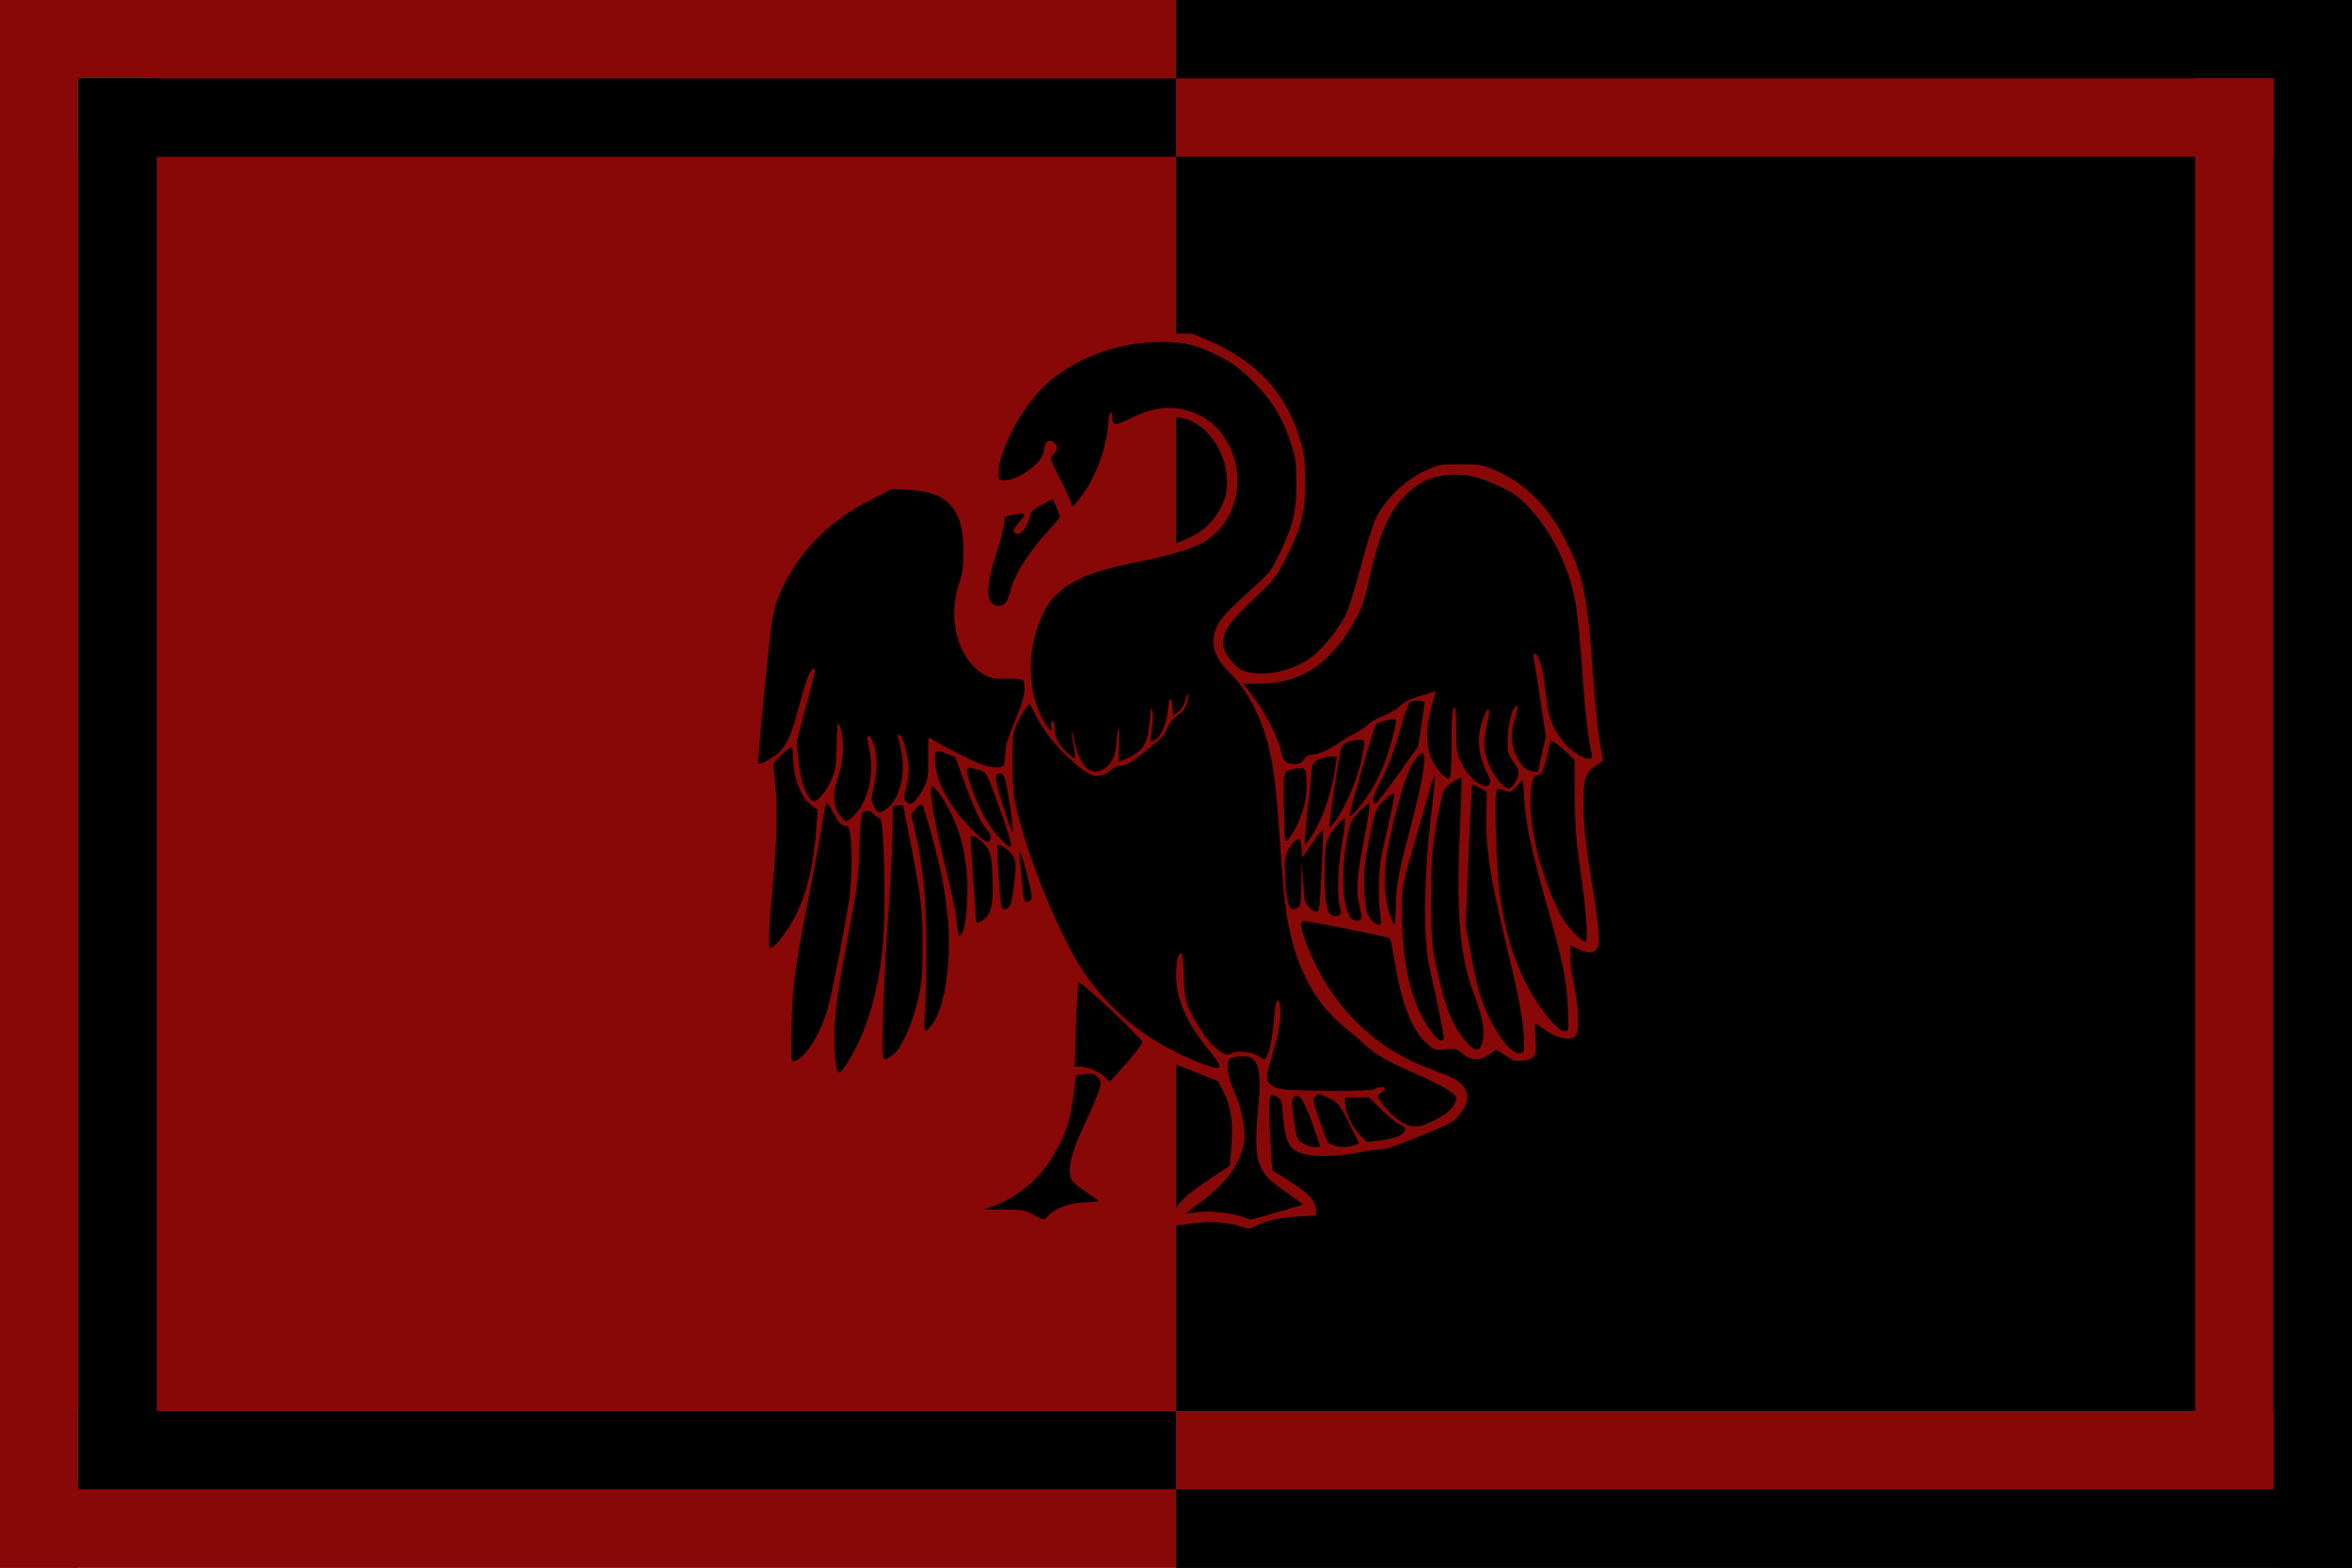 <?xml version="1.0" encoding="UTF-8" standalone="no"?>
<svg
   id="svg2387"
   sodipodi:version="0.32"
   inkscape:version="1.1.2 (b8e25be833, 2022-02-05)"
   width="900"
   height="600"
   version="1.0"
   sodipodi:docname="Koritan_new.svg"
   inkscape:output_extension="org.inkscape.output.svg.inkscape"
   xmlns:inkscape="http://www.inkscape.org/namespaces/inkscape"
   xmlns:sodipodi="http://sodipodi.sourceforge.net/DTD/sodipodi-0.dtd"
   xmlns="http://www.w3.org/2000/svg"
   xmlns:svg="http://www.w3.org/2000/svg"
   xmlns:rdf="http://www.w3.org/1999/02/22-rdf-syntax-ns#"
   xmlns:cc="http://creativecommons.org/ns#"
   xmlns:dc="http://purl.org/dc/elements/1.1/">
  <defs
     id="defs2390" />
  <sodipodi:namedview
     inkscape:window-height="2131"
     inkscape:window-width="3761"
     inkscape:pageshadow="2"
     inkscape:pageopacity="0.0"
     guidetolerance="10.0"
     gridtolerance="10.0"
     objecttolerance="10.0"
     borderopacity="1.0"
     bordercolor="#666666"
     pagecolor="#ffffff"
     id="base"
     inkscape:zoom="1.4131945"
     inkscape:cx="157.09091"
     inkscape:cy="472.33415"
     inkscape:window-x="70"
     inkscape:window-y="-9"
     inkscape:current-layer="svg2387"
     showgrid="false"
     showguides="true"
     inkscape:guide-bbox="true"
     inkscape:document-rotation="0"
     inkscape:window-maximized="1"
     inkscape:pagecheckerboard="0" />
  <path
     id="path2162"
     style="fill:#880808;fill-opacity:1;fill-rule:evenodd;stroke:none;stroke-width:6.295;stroke-linecap:butt;stroke-linejoin:miter;stroke-miterlimit:4;stroke-dasharray:none;stroke-opacity:1"
     d="M 0,0 H 900 V 600 H 0 Z"
     sodipodi:nodetypes="ccccc" />
  <rect
     style="fill:#000000;fill-opacity:1;stroke:none;stroke-width:37.44;stroke-opacity:1"
     id="rect2345"
     width="450"
     height="600"
     x="450"
     y="0" />
  <g
     id="g2099"
     transform="matrix(0.73,0,0,0.73,103.421,116.131)"
     style="stroke-width:1.371">
    <g
       id="g2093"
       style="stroke-width:1.371">
      <path
         style="fill:#880808;fill-opacity:1;stroke:none;stroke-width:1.342;stroke-opacity:1"
         d="m 401.87,485.269 c -4.335,-3.259 -11.907,-5.8 -17.285,-5.8 -1.992,0 -7.861,1.534 -13.042,3.41 -5.181,1.875 -9.42,3.043 -9.42,2.594 0,-2.098 2.543,-7.876 5.161,-11.726 3.32,-4.883 10.672,-9.946 14.441,-9.946 5.106,0 11.805,-3.134 16.525,-7.732 5.725,-5.576 9.884,-13.983 13.387,-27.062 2.487,-9.282 2.657,-11.427 3.451,-43.548 0.46,-18.582 1.113,-35.176 1.452,-36.877 0.515,-2.584 -0.568,-5.361 -6.581,-16.876 -8.107,-15.524 -7.408,-15.053 -17.622,-11.888 -5.963,1.847 -21.823,10.239 -25.706,13.602 -3.293,2.852 -5.451,9.449 -7.462,22.809 -1.082,7.19 -2.668,15.196 -3.526,17.793 -2.004,6.068 -6.783,10.84 -12.261,12.244 -3.151,0.808 -4.886,2.003 -6.603,4.551 -5.67,8.411 -14.582,13.341 -18.397,10.177 -0.885,-0.734 -2.209,-2.767 -2.94,-4.518 -0.732,-1.75 -1.499,-3.183 -1.705,-3.183 -0.206,0 -1.788,2.202 -3.515,4.894 -5.865,9.14 -12.005,12.057 -17.411,8.271 -1.719,-1.204 -2.18,-2.491 -2.191,-6.12 -0.022,-6.704 -0.976,-7.557 -4.398,-3.932 -4.576,4.848 -11.555,7.03 -15.172,4.742 -1.266,-0.8 -1.42,-5.016 -1.116,-30.477 l 0.353,-29.548 -2.801,0.684 c -10.661,2.602 -10.663,2.599 -10.537,-16.969 0.054,-8.399 0.825,-21.759 1.714,-29.688 1.884,-16.816 2.059,-29.882 0.517,-38.732 -0.984,-5.653 -1.446,-6.509 -4.474,-8.296 l -3.376,-1.992 0.603,-12.349 c 2.852,-58.389 4.391,-68.88 12.767,-87.009 7.313,-15.827 19.983,-30.268 37.47,-42.707 11.308,-8.043 19.475,-10.815 32.043,-10.873 12.199,-0.056 18.134,1.827 24.887,7.899 6.725,6.046 8.971,12.211 9.595,26.33 0.423,9.573 0.192,11.741 -2.077,19.475 -3.693,12.592 -4.128,18.025 -2.054,25.685 1.423,5.256 2.724,7.489 7.151,12.27 7.682,8.297 9.574,9.117 16.073,6.961 l 5.181,-1.719 0.685,-6.207 c 2.099,-19.03 13.336,-35.818 29.183,-43.597 6.92,-3.397 11.21,-4.587 39.237,-10.88 12.04,-2.704 21.374,-6.556 27.344,-11.284 5.594,-4.43 10.511,-12.362 11.66,-18.807 2.782,-15.603 -6.816,-33.854 -20.203,-38.415 -9.345,-3.184 -21.501,-1.336 -30.176,4.587 -4.297,2.934 -4.805,3.729 -6.736,10.533 -2.308,8.135 -7.527,18.323 -13.394,26.148 -2.107,2.81 -10.59,11.844 -18.851,20.075 -15.877,15.82 -19.457,21.004 -20.812,30.145 -0.783,5.284 -1.814,6.732 -6.053,8.504 -3.958,1.654 -10.42,0.249 -11.944,-2.597 -2.117,-3.956 -1.116,-13.678 2.565,-24.909 4.398,-13.419 4.842,-20.826 1.581,-26.345 -4.419,-7.477 -1.72,-24.418 6.582,-41.318 5.985,-12.183 11.169,-18.757 22.76,-28.861 10.489,-9.143 22.092,-15.36 35.045,-18.779 7.004,-1.848 10.964,-2.205 24.971,-2.25 l 16.648,-0.053 7.834,3.243 c 26.188,10.841 42.696,29.008 49.555,54.534 1.624,6.043 2.105,10.633 2.105,20.075 0,15.523 -2.089,23.915 -9.701,38.979 -4.779,9.457 -6.671,12.097 -12.984,18.117 -14.086,13.433 -17.562,17.357 -19.221,21.699 -2.308,6.044 -1.324,10.163 3.744,15.663 3.48,3.776 4.965,4.633 9.453,5.453 9.634,1.76 21.937,-1.188 31.055,-7.442 6.177,-4.236 15.352,-15.511 19.092,-23.46 1.528,-3.248 4.966,-14.381 7.639,-24.74 2.674,-10.359 6.272,-21.803 7.997,-25.431 4.452,-9.365 14.55,-19.259 24.81,-24.31 7.69,-3.785 7.919,-3.831 19.096,-3.831 10.596,0 11.777,0.201 18.657,3.177 14.961,6.471 26.989,18.141 35.683,34.619 10.543,19.983 12.617,29.98 15.723,75.807 0.804,11.853 2.273,26.099 3.265,31.657 l 1.804,10.106 -2.407,1.638 c -5.932,4.038 -6.856,5.556 -7.598,12.477 -1.077,10.058 0.055,25.27 3.384,45.469 4.63,28.092 5.348,36.02 3.517,38.815 -1.835,2.801 -4.489,2.902 -10.04,0.382 l -4.162,-1.889 v 5.838 c 0,3.211 0.928,9.91 2.061,14.886 2.411,10.584 2.901,24.236 0.954,26.582 -2.538,3.059 -10.638,1.258 -17.341,-3.855 -1.744,-1.33 -3.466,-2.418 -3.827,-2.418 -0.361,0 -0.361,3.415 -1.8e-4,7.589 0.812,9.388 -0.104,10.997 -6.679,11.738 -4.078,0.46 -5.155,0.152 -8.914,-2.548 -2.352,-1.689 -4.563,-3.07 -4.915,-3.07 -0.352,0 -2.084,1.102 -3.849,2.448 -4.528,3.454 -9.624,3.306 -13.847,-0.403 -3.008,-2.641 -3.674,-2.812 -9.048,-2.325 -5.606,0.508 -5.934,0.406 -9.741,-3.033 -7.847,-7.089 -13.059,-20.415 -16.855,-43.092 -1.072,-6.402 -2.184,-11.876 -2.472,-12.164 -0.596,-0.596 -42.202,-8.921 -44.826,-8.969 -2.556,-0.047 -2.171,3.654 1.292,12.429 6.729,17.047 15.428,30.315 27.51,41.96 11.835,11.407 24.461,18.841 43.188,25.428 12.786,4.498 16.541,11.29 10.867,19.656 -1.421,2.095 -3.509,4.47 -4.641,5.278 -3.994,2.851 -33.255,14.689 -36.308,14.689 -1.702,0 -7.892,0.881 -13.755,1.959 -17.041,3.131 -29.544,2.276 -34.679,-2.371 -2.407,-2.178 -3.947,-7.868 -4.671,-17.252 -0.537,-6.962 -0.906,-8.141 -2.969,-9.493 -4.534,-2.971 -4.92,-0.94 -3.764,19.797 l 1.036,18.59 2.938,1.815 c 16.086,9.939 20.075,13.769 20.075,19.276 v 2.652 l -10.038,0.553 c -9.531,0.525 -18.134,2.631 -22.895,5.605 -1.542,0.963 -2.845,0.878 -6.721,-0.438 -6.974,-2.368 -15.482,-2.902 -25.494,-1.601 -4.833,0.628 -9.559,1.373 -10.502,1.656 -2.595,0.778 -2.144,-2.263 1.2,-8.094 3.222,-5.618 7.071,-8.998 20.253,-17.789 l 8.967,-5.98 0.71,-8.52 c 1.156,-13.882 0.117,-22.308 -3.652,-29.592 l -3.242,-6.266 -17.829,-7.12 -17.829,-7.12 -8.644,8.953 c -14.333,14.846 -23.133,29.801 -26.285,44.671 -2.094,9.877 -2.081,9.915 4.583,13.576 5.047,2.772 6.305,4.034 8.303,8.324 2.424,5.206 2.794,7.227 1.797,9.824 -0.508,1.325 -1.114,1.289 -5.164,-0.308 -4.483,-1.767 -8.839,-2.441 -13.923,-2.155 -3.457,0.195 -10.802,5.235 -12.954,8.889 -0.973,1.652 -2.075,2.974 -2.448,2.937 -0.373,-0.037 -2.403,-1.363 -4.509,-2.947 z"
         id="path2472" />
      <path
         id="path2466"
         style="fill:#000000;fill-opacity:1;stroke:none;stroke-width:1.342;stroke-opacity:1"
         d="m 550.15,441.522 c 0.004,-0.404 -1.812,-5.802 -4.037,-11.996 -4.357,-12.129 -6.99,-15.84 -9.477,-13.354 -1.23,1.23 -1.252,2.793 -0.16,11.359 1.15,9.022 1.527,10.153 4.114,12.329 2.692,2.265 9.541,3.456 9.561,1.662 z m 18.062,-0.227 2.529,-0.962 -5.295,-10.545 c -5.139,-10.234 -5.454,-10.623 -10.691,-13.179 -5.176,-2.527 -5.461,-2.562 -6.992,-0.87 -1.486,1.642 -1.328,2.525 2.278,12.763 2.131,6.049 4.017,11.113 4.191,11.253 3.169,2.54 9.511,3.239 13.98,1.54 z m 23.06,-4.714 c 4.57,-2.225 4.858,-4.469 0.791,-6.153 -1.769,-0.733 -6.086,-4.21 -9.593,-7.727 l -6.376,-6.394 h -6.365 -6.365 l 0.101,3.557 c 0.13,4.545 3.595,11.709 7.841,16.211 l 3.316,3.516 6.612,-0.67 c 3.636,-0.369 8.154,-1.421 10.039,-2.339 z m 19.817,-8.713 c 6.718,-3.53 10.529,-7.586 10.537,-11.215 0.005,-2.365 -7.763,-6.958 -22.767,-13.462 -13.441,-5.826 -20.295,-9.877 -25.811,-15.253 -1.675,-1.633 -6.127,-5.451 -9.893,-8.485 -14.734,-11.872 -24.457,-29.201 -29.046,-51.771 -2.215,-10.892 -3.32,-21.392 -4.999,-47.495 -1.648,-25.613 -3.379,-39.182 -6.412,-50.252 -4.186,-15.278 -11.125,-27.819 -20.586,-37.202 -7.76,-7.697 -9.64,-15.113 -5.912,-23.323 2.003,-4.412 5.751,-8.413 19.409,-20.724 8.225,-7.413 9.386,-8.921 13.481,-17.51 7.139,-14.973 8.815,-22.075 8.744,-37.051 -0.056,-11.695 -0.318,-13.487 -3.229,-22.034 -4.472,-13.131 -9.759,-21.585 -19.619,-31.37 -6.56,-6.51 -10.368,-9.358 -17.234,-12.89 -11.5,-5.915 -18.459,-7.642 -30.785,-7.642 -21.018,0 -42.426,7.432 -57.847,20.082 -13.541,11.108 -27.412,35.984 -27.412,49.163 0,3.036 0.2,3.222 3.466,3.222 4.392,0 10.235,-2.967 15.619,-7.93 3.335,-3.074 4.338,-4.777 4.859,-8.254 0.716,-4.772 2.874,-5.821 5.851,-2.844 1.639,1.639 1.003,3.899 -1.735,6.172 -1.216,1.01 -0.58,2.821 4.353,12.396 3.178,6.168 5.778,11.879 5.778,12.692 0,2.556 1.35,1.611 5.206,-3.645 7.777,-10.599 12.971,-24.636 14.101,-38.108 0.307,-3.66 0.936,-6.421 1.398,-6.135 0.462,0.285 0.846,1.484 0.855,2.664 0.032,4.524 1.175,4.598 9.301,0.606 10.854,-5.333 19.508,-6.707 28.406,-4.511 8.705,2.148 15.282,6.475 20.126,13.239 13.125,18.329 9.007,43.953 -8.915,55.466 -5.553,3.568 -16.506,7.09 -32.021,10.299 -20.541,4.248 -28.129,6.47 -35.733,10.466 -11.64,6.117 -16.767,12.666 -21.22,27.106 -4.721,15.309 -3.367,33.207 3.434,45.423 3.563,6.399 5.325,7.828 4.531,3.672 -0.273,-1.429 -0.013,-2.448 0.625,-2.448 0.601,0 1.093,1.047 1.093,2.326 0,5.518 1.469,8.987 5.52,13.038 2.322,2.322 4.599,4.222 5.061,4.222 0.462,0 0.262,-2.754 -0.443,-6.12 -0.705,-3.366 -1.24,-7.002 -1.189,-8.079 0.052,-1.077 0.683,0.998 1.403,4.612 2.844,14.279 9.406,19.951 16.566,14.32 3.351,-2.636 5.364,-7.299 5.515,-12.779 0.064,-2.306 0.488,-5.515 0.942,-7.131 0.538,-1.914 0.701,0.553 0.468,7.074 l -0.359,10.011 3.578,-1.469 c 9.145,-3.754 11.964,-8.117 12.849,-19.89 0.504,-6.705 0.803,-7.88 1.443,-5.671 0.464,1.604 0.352,5.531 -0.266,9.258 -0.59,3.56 -0.906,6.638 -0.703,6.842 0.203,0.203 1.33,-0.145 2.504,-0.773 2.905,-1.555 5.749,-8.365 6.502,-15.573 0.737,-7.049 2.072,-7.833 2.494,-1.464 l 0.298,4.503 2.669,-2.107 c 1.508,-1.19 3.134,-3.832 3.737,-6.071 0.587,-2.18 1.288,-3.743 1.557,-3.474 0.269,0.269 -0.002,2.317 -0.604,4.55 -0.797,2.959 -2.124,4.779 -4.891,6.709 -2.428,1.693 -4.38,4.146 -5.413,6.799 -0.888,2.283 -2.919,5.147 -4.513,6.365 -1.594,1.218 -5.089,4.078 -7.768,6.356 -5.818,4.948 -9.784,7.119 -13.005,7.119 -1.307,0 -2.982,0.729 -3.721,1.621 -2.311,2.787 -7.129,4.285 -10.589,3.292 -1.711,-0.491 -6.642,-4.075 -10.956,-7.965 -8.278,-7.462 -14.523,-15.471 -18.972,-24.327 l -2.685,-5.345 -1.981,2.407 c -1.09,1.324 -3.129,4.831 -4.532,7.793 -2.439,5.152 -2.547,6.089 -2.476,21.544 0.071,15.352 0.253,16.83 3.645,29.628 7.073,26.683 22.753,63.574 34.011,80.02 14.973,21.872 36.94,38.514 63.426,48.05 9.426,3.394 9.662,1.801 1.245,-8.411 -11.282,-13.69 -16.823,-26.718 -16.619,-39.079 0.112,-6.814 0.957,-10.51 2.52,-11.031 0.755,-0.252 1.209,3.375 1.461,11.679 0.411,13.534 1.586,17.072 9.975,30.039 4.828,7.463 12.429,13.2 14.605,11.024 1.865,-1.865 10.648,-1.331 13.939,0.848 1.616,1.07 3.218,1.949 3.561,1.952 1.797,0.019 4.07,-8.129 4.877,-17.483 1.05,-12.156 1.645,-14.759 2.916,-12.753 1.894,2.991 0.874,13.183 -2.451,24.485 -4.757,16.165 -4.794,17.426 -0.587,19.884 2.889,1.688 5.469,2.047 16.648,2.314 20.43,0.488 36.698,0.108 37.058,-0.868 0.356,-0.963 5.06,-1.248 5.06,-0.306 0,0.318 -0.966,1.359 -2.146,2.315 l -2.146,1.738 3.415,4.785 c 1.878,2.632 5.537,6.217 8.132,7.967 6.422,4.333 10.519,4.241 19.416,-0.434 z M 448.699,398.47 c 4.627,-5.232 8.413,-10.259 8.413,-11.173 0,-1.896 -32.477,-32.385 -33.429,-31.383 -0.343,0.361 -0.934,10.461 -1.314,22.445 l -0.69,21.789 h 3.208 c 3.714,0 10.613,3.095 13.152,5.9 0.963,1.064 1.862,1.934 1.999,1.934 0.137,0 4.035,-4.281 8.662,-9.512 z m -147.028,0.865 c 10.228,-15.456 16.828,-36.466 19.255,-61.295 1.923,-19.671 0.925,-68.134 -1.403,-68.134 -0.641,0 -1.963,-0.881 -2.938,-1.959 -2.058,-2.274 -4.67,-2.532 -6.259,-0.618 -0.693,0.836 -1.252,7.382 -1.483,17.382 -0.38,16.45 -1.089,21.611 -7.779,56.681 -4.46,23.379 -5.915,37.231 -5.222,49.703 0.751,13.5 1.575,14.666 5.828,8.24 z m -21.11,-6.443 c 4.731,-5.375 9.223,-14.486 11.873,-24.08 2.113,-7.65 8.981,-42.721 11.028,-56.308 1.393,-9.25 1.703,-27.447 0.578,-34.03 -0.667,-3.905 -1.142,-4.652 -2.957,-4.652 -1.63,0 -2.954,-1.44 -5.378,-5.85 -1.769,-3.218 -3.552,-6.058 -3.963,-6.312 -0.411,-0.254 -1.309,3.59 -1.995,8.543 -0.687,4.953 -3.824,22.225 -6.972,38.383 -8.056,41.347 -8.897,47.485 -9.49,69.283 -0.517,18.994 -0.49,19.341 1.474,19.341 1.137,0 3.641,-1.864 5.802,-4.319 z m 46.823,0.157 c 4.164,-3.87 9.402,-16.235 12.424,-29.333 1.722,-7.463 2.107,-12.28 2.137,-26.73 0.04,-19.156 -0.986,-27.662 -6.842,-56.719 -1.836,-9.113 -3.339,-16.744 -3.339,-16.957 0,-0.214 -1.212,-0.249 -2.693,-0.079 l -2.693,0.31 -0.247,16.158 c -0.136,8.887 -1.154,27.836 -2.262,42.109 -1.108,14.273 -2.272,36.857 -2.587,50.188 -0.523,22.152 -0.432,24.237 1.052,24.237 0.893,0 3.166,-1.432 5.049,-3.183 z m 329.779,-7.54 c -0.254,-8.835 -2.866,-22.929 -8.721,-47.054 -9.13,-37.62 -11.559,-53.358 -11,-71.291 l 0.345,-11.066 -3.654,-2.092 c -2.01,-1.15 -3.854,-1.892 -4.098,-1.647 -0.244,0.244 -1.108,16.902 -1.919,37.017 l -1.475,36.572 2.363,13.353 c 1.3,7.344 3.281,16.658 4.403,20.698 4.536,16.332 15.795,33.753 21.394,33.104 2.539,-0.294 2.568,-0.386 2.361,-7.593 z m -21.748,1.664 c 1.468,-5.4 0.076,-13.269 -4.439,-25.1 -7.452,-19.527 -9.433,-42.486 -7.406,-85.826 0.694,-14.832 1.034,-27.195 0.756,-27.473 -0.278,-0.278 -2.482,0.829 -4.897,2.459 -4.387,2.961 -4.394,2.975 -6.463,13.021 -3.749,18.21 -4.552,27.079 -4.456,49.228 0.084,19.406 0.356,22.805 2.739,34.254 4.451,21.377 8.54,31.556 15.991,39.803 4.574,5.063 6.724,4.967 8.173,-0.367 z m -20.297,-1.478 c 0.455,-0.736 -2.983,-18.049 -7.339,-36.958 -3.408,-14.793 -3.224,-46.265 0.454,-77.745 1.472,-12.598 2.476,-23.106 2.23,-23.352 -0.492,-0.492 -1.437,2.608 -10.812,35.468 -6.314,22.131 -6.421,22.704 -6.421,34.349 0,30.061 4.684,49.651 15.383,64.329 3.157,4.331 5.408,5.684 6.505,3.908 z m -267.57,-8.603 c 6.07,-8.415 9.593,-32.894 7.707,-53.55 -0.604,-6.61 -1.963,-16.52 -3.02,-22.023 -2.117,-11.021 -9.362,-37.517 -10.6,-38.772 -0.431,-0.436 -1.893,0.525 -3.249,2.137 l -2.466,2.931 1.755,7.366 c 4.383,18.399 6.202,36.333 6.268,61.805 0.035,13.465 -0.306,29.048 -0.758,34.63 -0.922,11.402 -0.391,12.069 4.363,5.477 z m 332.58,-8.036 c -0.639,-14.785 -2.46,-23.576 -11.565,-55.826 -7.698,-27.265 -10.297,-39.66 -11.26,-53.697 l -0.678,-9.882 -3.138,3.424 c -2.962,3.232 -3.318,3.361 -6.348,2.304 -1.766,-0.616 -3.662,-0.841 -4.213,-0.5 -1.515,0.936 -0.208,43.753 1.713,56.155 3.694,23.837 9.688,40.86 19.656,55.818 5.959,8.942 11.499,14.689 14.16,14.689 2.21,0 2.212,-0.016 1.673,-12.486 z M 274.886,321.821 c 6.298,-12.148 9.961,-27.286 11.378,-47.02 l 0.668,-9.303 -3.003,-2.201 c -5.959,-4.369 -9.942,-14.937 -9.942,-26.377 0,-2.325 -0.424,-4.227 -0.942,-4.227 -0.518,0 -2.974,1.975 -5.458,4.389 -3.244,3.153 -4.353,4.903 -3.937,6.213 0.318,1.003 0.964,6.982 1.434,13.287 0.836,11.196 0.202,29.002 -1.767,49.682 -1.701,17.863 -2.285,30.058 -1.5,31.329 1.155,1.869 8.548,-7.054 13.067,-15.771 z m 414.995,2.678 c -0.325,-5.521 -1.789,-18.19 -3.251,-28.154 -2.13,-14.51 -2.685,-21.996 -2.787,-37.605 l -0.127,-19.488 -5.706,-5.311 c -3.237,-3.013 -6.074,-4.942 -6.558,-4.459 -0.469,0.469 -1.336,3.467 -1.926,6.663 -1.281,6.927 -3.331,11.236 -5.348,11.236 -2.448,0 -3.649,4.902 -3.599,14.689 0.086,16.823 6.863,41.673 16.083,58.971 2.967,5.567 10.406,13.495 12.663,13.495 0.843,0 0.991,-2.675 0.557,-10.038 z m -327.041,5.194 c 2.011,-3.22 3.275,-21.691 2.197,-32.093 -1.223,-11.797 -3.198,-19.443 -7.341,-28.419 -3.529,-7.646 -9.026,-15.924 -10.575,-15.924 -2.178,0 0.491,17.213 6.101,39.342 3.185,12.563 6.106,26.477 6.492,30.921 0.386,4.443 0.979,8.079 1.318,8.079 0.339,0 1.153,-0.857 1.807,-1.905 z m 218.953,-9.601 c -1.13,-7.905 -0.83,-23.147 0.593,-30.113 0.66,-3.232 2.512,-11.54 4.115,-18.464 1.603,-6.924 2.781,-13.265 2.618,-14.093 -0.214,-1.084 -1.58,-0.302 -4.885,2.796 -4.434,4.156 -4.672,4.672 -7.117,15.411 -1.391,6.111 -2.925,14.933 -3.408,19.605 -0.918,8.871 0.037,22.124 1.836,25.485 1.527,2.853 3.927,5.004 5.584,5.004 1.229,0 1.338,-0.92 0.665,-5.631 z m 8.233,-4.906 c 0.238,-11.123 1.223,-16.093 9.368,-47.24 5.115,-19.561 6.821,-32.316 4.323,-32.316 -0.843,0 -3.13,2.628 -5.081,5.84 -3.505,5.77 -8.475,22.785 -12.731,43.586 -2.369,11.577 -2.143,25.908 0.537,34.071 1.191,3.627 2.434,6.591 2.762,6.586 0.328,-0.005 0.698,-4.743 0.821,-10.527 z M 374.207,322.733 c 3.799,-2.989 4.825,-7.883 4.42,-21.089 -0.287,-9.371 -0.751,-12.416 -2.361,-15.491 -1.965,-3.755 -8.44,-8.391 -9.072,-6.496 -0.175,0.524 0.375,10.227 1.222,21.563 0.847,11.336 1.539,21.266 1.539,22.068 0,1.988 1.221,1.829 4.251,-0.554 z m 197.2,0.245 c 0.925,-0.588 0.873,-1.947 -0.233,-6.105 -2.217,-8.333 -1.779,-15.643 2.128,-35.456 1.991,-10.095 3.291,-18.684 2.889,-19.085 -0.402,-0.402 -2.819,1.468 -5.373,4.156 -4.481,4.716 -4.708,5.243 -6.534,15.168 -4.464,24.263 -0.669,46.274 7.124,41.322 z m -10.741,-6.796 c -1.652,-5.665 -1.148,-20.035 1.173,-33.422 1.155,-6.664 1.849,-12.367 1.542,-12.675 -0.307,-0.307 -2.499,1.619 -4.87,4.282 -5.095,5.72 -5.892,9.373 -5.866,26.874 0.025,16.294 2.212,21.99 7.459,19.421 1.399,-0.685 1.481,-1.335 0.563,-4.48 z m -11.03,1.462 c 0.639,-1.9 2.653,-41.023 2.137,-41.538 -0.251,-0.251 -2.814,2.925 -5.696,7.059 l -5.239,7.516 -0.296,-5.003 c -0.163,-2.751 -0.522,-5.002 -0.799,-5.002 -2.009,0 -4.776,2.806 -6.41,6.498 -1.72,3.889 -1.857,5.618 -1.24,15.645 0.792,12.858 2.255,16.252 6.117,14.185 2.003,-1.072 2.148,-1.897 2.302,-13.106 l 0.164,-11.962 0.695,10.282 c 0.842,12.463 0.528,10.969 2.965,14.067 2.16,2.746 4.619,3.375 5.299,1.356 z m -162.7,-0.988 c 1.268,-0.927 2.001,-3.989 2.953,-12.339 1.12,-9.821 1.088,-11.459 -0.275,-14.157 -1.469,-2.907 -7.448,-7.331 -8.495,-6.284 -0.272,0.272 0.04,8.037 0.693,17.254 1.216,17.144 1.545,18.142 5.124,15.526 z m 11.388,-3.624 c 1.242,-0.785 1.057,-2.496 -1.343,-12.471 -2.793,-11.605 -5.239,-17.271 -4.145,-9.602 0.307,2.154 0.828,7.442 1.158,11.751 0.873,11.42 1.234,12.28 4.331,10.322 z m -15.114,-45.88 c -8.157,-22.471 -7.605,-21.45 -12.276,-22.708 -6.8,-1.831 -6.979,-1.465 -3.834,7.834 4.271,12.626 9.451,22.092 15.471,28.268 4.578,4.697 5.428,5.223 5.722,3.538 0.19,-1.088 -2.097,-8.708 -5.083,-16.932 z m 163.02,11.556 c 5.539,-8.631 10.34,-22.981 12.202,-36.467 l 0.642,-4.652 h -3.029 c -4.976,0 -9.814,2.495 -9.872,5.091 -0.028,1.239 -1.044,10.957 -2.258,21.594 -1.214,10.637 -1.898,19.341 -1.52,19.341 0.378,0 2.104,-2.208 3.836,-4.907 z m -168.598,1.556 c 0.183,-0.946 -0.528,-2.672 -1.581,-3.836 -3.481,-3.847 -6.816,-10.761 -11.954,-24.782 l -5.076,-13.852 -4.114,-1.571 c -6.032,-2.304 -6.497,-2.116 -6.497,2.622 0,10.932 7.145,24.577 19.26,36.78 6.981,7.032 9.289,8.107 9.962,4.639 z m 160.171,-5.848 c 3.642,-7.198 5.459,-14.572 5.455,-22.137 -0.004,-8.243 -0.675,-9.267 -5.479,-8.366 -7.085,1.329 -6.766,0.309 -6.448,20.622 0.276,17.576 0.36,18.262 2.05,16.733 0.969,-0.877 2.959,-3.961 4.422,-6.852 z m -150.505,-13.805 c -1.86,-11.469 -2.514,-13.758 -4.012,-14.046 -4.102,-0.79 -3.98,1.424 0.942,17.195 2.748,8.806 4.923,14.397 5.057,13.001 0.13,-1.346 -0.764,-8.614 -1.987,-16.15 z m 171.478,10.03 c 6.667,-9.72 12.533,-24.974 14.311,-37.212 0.674,-4.639 0.668,-4.652 -2.176,-4.652 -4.632,0 -8.985,1.95 -9.51,4.26 -1.835,8.065 -6.883,41.766 -6.256,41.766 0.427,0 2.062,-1.873 3.632,-4.162 z m -248.899,-7.264 c 4.945,-8.437 6.416,-20.16 3.882,-30.927 -1.106,-4.702 -1.108,-5.631 -0.012,-5.631 0.754,0 2.001,2.366 2.927,5.553 1.723,5.927 1.448,14.091 -0.778,23.085 -0.976,3.946 -0.903,5.164 0.487,8.079 1.901,3.987 2.78,4.169 6.686,1.388 7.244,-5.158 10.523,-19.632 7.271,-32.094 -0.894,-3.426 -1.478,-6.376 -1.298,-6.557 1.93,-1.93 5.617,10.293 5.629,18.661 0.003,2.154 -0.635,6.323 -1.418,9.264 -1.273,4.784 -1.26,5.526 0.12,7.051 1.409,1.557 1.744,1.573 3.858,0.188 1.273,-0.834 3.538,-4.007 5.033,-7.051 2.512,-5.116 2.71,-6.37 2.608,-16.581 -0.101,-10.073 0.029,-10.928 1.469,-9.698 0.869,0.742 7.18,4.247 14.026,7.789 8.804,4.556 13.999,6.634 17.753,7.103 6.281,0.785 6.877,0.214 7.189,-6.878 0.225,-5.125 0.944,-7.414 6.613,-21.054 3.33,-8.013 4.373,-14.724 2.698,-17.361 -0.517,-0.815 -3.278,-1.14 -8.554,-1.009 -5.816,0.145 -8.592,-0.237 -10.957,-1.508 -14.376,-7.723 -20.623,-29.501 -13.961,-48.672 1.74,-5.008 2.218,-8.558 2.241,-16.648 0.061,-21.837 -8.195,-31.18 -28.385,-32.124 l -8.997,-0.42 -10.226,5.082 c -23.998,11.926 -40.975,29.823 -49.766,52.463 -2.65,6.825 -3.215,10.682 -6.833,46.642 -2.169,21.561 -3.715,39.431 -3.436,39.71 0.997,0.997 9.425,-3.841 12.004,-6.892 3.744,-4.429 5.722,-9.367 9.627,-24.033 3.508,-13.175 5.705,-18.734 7.404,-18.734 1.34,0 1.465,-0.625 -3.936,19.562 l -4.89,18.277 0.972,10.202 c 1.014,10.638 4.36,19.99 7.597,21.232 2.273,0.872 7.458,-5.373 10.026,-12.076 1.811,-4.728 2.237,-7.888 2.331,-17.29 0.064,-6.328 0.402,-11.506 0.753,-11.506 0.35,-7.1e-4 1.179,2.26 1.842,5.024 1.499,6.25 0.681,16.101 -1.979,23.834 -3.114,9.05 -2.4,15.945 2.153,20.806 l 2.033,2.17 2.794,-1.99 c 1.537,-1.094 3.966,-3.989 5.398,-6.433 z m 264.394,-3.909 c 5.825,-8.146 10.554,-18.687 13.54,-30.177 3.354,-12.909 3.487,-12.353 -2.563,-10.757 -2.773,0.732 -5.345,1.683 -5.715,2.115 -0.828,0.966 -13.725,45.343 -13.725,47.227 0,2.048 3.405,-1.335 8.463,-8.407 z m 16.792,-12.329 10.673,-14.934 1.627,-10.772 c 0.895,-5.925 1.625,-11.323 1.622,-11.996 -0.006,-1.352 -5.609,-1.678 -7.557,-0.44 -0.652,0.415 -2.745,6.171 -4.651,12.792 -4.121,14.319 -7.44,22.968 -11.935,31.104 -3.023,5.472 -3.537,9.18 -1.272,9.18 0.451,0 5.624,-6.72 11.494,-14.934 z m 61.871,3.239 c 2.18,-4.273 1.93,-5.766 -1.805,-10.807 -2.183,-2.947 -2.525,-4.4 -2.534,-10.772 -0.011,-7.557 2.597,-17.648 4.561,-17.648 1.057,0 0.906,0.919 -1.585,9.671 -2.13,7.48 0.095,16.385 5.595,22.4 1.746,1.909 7.549,3.218 7.549,1.703 0,-0.275 0.884,-4.467 1.964,-9.315 l 1.964,-8.815 -2.944,-19.328 c -1.619,-10.631 -3.172,-20.32 -3.451,-21.532 -0.338,-1.467 -0.055,-2.203 0.846,-2.203 2.045,0 4.405,8.95 5.504,20.87 1.072,11.631 2.801,16.605 8.44,24.287 5.64,7.683 17.16,13.153 15.734,7.471 -1.989,-7.926 -3.735,-22.993 -5.07,-43.756 -0.846,-13.163 -2.402,-28.985 -3.458,-35.158 -3.228,-18.884 -12.106,-37.219 -24.424,-50.443 -5.281,-5.669 -7.866,-7.537 -15.179,-10.969 -11.216,-5.263 -17.376,-6.667 -26.78,-6.103 -9.331,0.56 -16.092,3.766 -23.118,10.965 -8.7,8.913 -13.578,20.398 -19.007,44.748 -2.635,11.818 -3.607,14.418 -8.602,23.013 -12.161,20.925 -27.839,30.744 -49.091,30.744 h -8.184 l 3.377,4.162 c 7.756,9.559 15.317,24.153 16.908,32.637 0.713,3.801 2.753,5.31 7.179,5.31 2.098,0 3.454,-0.725 4.584,-2.448 1.03,-1.571 2.528,-2.456 4.184,-2.47 3.124,-0.026 9.764,-2.941 14.093,-6.187 1.747,-1.31 5.159,-3.361 7.583,-4.557 2.424,-1.197 5.729,-3.383 7.345,-4.858 1.616,-1.475 5.582,-3.718 8.813,-4.985 3.232,-1.266 7.068,-3.563 8.525,-5.103 1.676,-1.771 4.914,-3.462 8.813,-4.6 3.39,-0.99 7.012,-2.143 8.048,-2.562 1.414,-0.572 1.75,-0.414 1.349,0.632 -0.294,0.767 -1.525,5.346 -2.735,10.177 -3.38,13.49 -1.403,24.074 5.971,31.967 4.878,5.222 5.283,4.03 5.283,-15.563 0,-12.869 0.335,-18.063 1.224,-18.959 0.98,-0.988 1.228,1.199 1.246,10.958 0.018,9.926 0.373,12.967 1.913,16.36 2.715,5.982 6.361,10.423 10.295,12.542 3.013,1.622 3.593,1.67 4.857,0.4 1.262,-1.268 1.083,-2.153 -1.477,-7.318 -3.791,-7.647 -4.732,-16.617 -2.523,-24.049 3.081,-10.364 5.782,-10.796 3.199,-0.511 -2.129,8.477 -2.013,13.427 0.478,20.258 2.372,6.505 7.962,13.606 10.712,13.606 1.182,0 2.582,-1.41 3.832,-3.86 z" />
    </g>
    <path
       id="path2470"
       style="fill:#000000;fill-opacity:1;stroke:none;stroke-width:1.342;stroke-opacity:1"
       d="m 408.074,478.079 c 3.689,-3.927 11.2,-6.576 19.184,-6.765 3.923,-0.093 6.962,-0.449 6.754,-0.792 -0.208,-0.342 -3.463,-2.729 -7.232,-5.305 -5.655,-3.864 -6.962,-5.265 -7.478,-8.014 -1.042,-5.552 1.248,-13.569 7.875,-27.568 3.47,-7.332 6.808,-15.253 7.418,-17.602 0.994,-3.834 0.902,-4.491 -0.903,-6.412 -1.696,-1.805 -2.735,-2.056 -6.639,-1.604 l -4.628,0.536 -1.199,9.567 c -1.536,12.255 -3.516,19.005 -8.254,28.135 -7.664,14.769 -19.196,25.424 -33.221,30.697 l -5.619,2.112 10.423,-0.002 c 9.421,-0.002 10.891,0.249 15.294,2.609 6.069,3.252 5.575,3.227 8.225,0.406 z m 112.585,0.483 c 3.559,-1.037 9.717,-2.834 13.684,-3.992 l 7.213,-2.107 -6.723,-4.807 c -11.641,-8.324 -13.235,-9.852 -15.63,-14.996 -2.748,-5.901 -3.046,-13.781 -1.225,-32.438 1.271,-13.024 0.661,-19.834 -2.077,-23.215 -1.46,-1.804 -2.79,-2.246 -6.752,-2.246 -2.744,0 -5.499,0.565 -6.207,1.273 -2.118,2.119 -1.264,9.061 1.993,16.197 3.969,8.698 6.364,20.191 5.565,26.707 -1.405,11.454 -9.501,22.735 -23.505,32.75 -4.017,2.873 -7.206,5.307 -7.087,5.409 0.12,0.102 2.861,-0.2 6.093,-0.67 6.356,-0.924 17.651,0.29 23.828,2.562 1.975,0.726 3.764,1.352 3.975,1.39 0.211,0.038 3.296,-0.78 6.855,-1.817 z M 385.628,156.795 c 0.573,-0.691 1.836,-4.119 2.807,-7.62 2.124,-7.659 9.986,-19.882 19.163,-29.795 3.534,-3.817 6.426,-7.169 6.426,-7.448 0,-0.279 -0.865,-2.524 -1.921,-4.99 l -1.921,-4.482 -5.827,3.177 c -5.05,2.753 -5.902,3.634 -6.391,6.604 -0.739,4.489 -4.62,9.355 -6.797,8.519 -2.307,-0.885 -2.036,-2.108 1.312,-5.922 4.211,-4.796 3.829,-5.523 -2.194,-4.185 l -5.132,1.14 -0.67,4.687 c -0.369,2.578 -2.319,9.839 -4.334,16.137 -4.207,13.149 -4.905,21.309 -2.089,24.425 1.886,2.086 5.735,1.96 7.568,-0.248 z" />
  </g>
  <rect
     style="fill:#880808;fill-opacity:1;stroke:none;stroke-width:37.44;stroke-opacity:1"
     id="rect2449"
     width="450"
     height="30"
     x="0"
     y="0" />
  <rect
     style="fill:#880808;fill-opacity:1;stroke:none;stroke-width:37.44;stroke-opacity:1"
     id="rect2449-7"
     width="450"
     height="30"
     x="0"
     y="570" />
  <rect
     style="fill:#000000;fill-opacity:1;stroke:none;stroke-width:37.44;stroke-opacity:1"
     id="rect2449-1"
     width="450"
     height="30"
     x="450"
     y="570" />
  <rect
     style="fill:#000000;fill-opacity:1;stroke:none;stroke-width:37.44;stroke-opacity:1"
     id="rect2449-1-1"
     width="450"
     height="30"
     x="450"
     y="0" />
  <rect
     style="fill:#880808;fill-opacity:1;stroke:none;stroke-width:37.44;stroke-opacity:1"
     id="rect2449-1-1-8"
     width="30"
     height="600"
     x="0"
     y="0" />
  <rect
     style="fill:#000000;fill-opacity:1;stroke:none;stroke-width:37.44;stroke-opacity:1"
     id="rect2449-1-1-8-1"
     width="30"
     height="537.455"
     x="30"
     y="30" />
  <rect
     style="fill:#880808;fill-opacity:1;stroke:none;stroke-width:37.44;stroke-opacity:1"
     id="rect2449-1-1-8-1-7"
     width="30"
     height="537.455"
     x="840"
     y="30" />
  <rect
     style="fill:#000000;fill-opacity:1;stroke:none;stroke-width:37.44;stroke-opacity:1"
     id="rect2449-1-1-8-6"
     width="30"
     height="600"
     x="870"
     y="0" />
  <rect
     style="fill:#000000;fill-opacity:1;stroke:none;stroke-width:37.44;stroke-opacity:1"
     id="rect2904"
     width="420"
     height="30"
     x="30"
     y="30" />
  <rect
     style="fill:#000000;fill-opacity:1;stroke:none;stroke-width:37.44;stroke-opacity:1"
     id="rect2904-3"
     width="420"
     height="30"
     x="30"
     y="540" />
  <rect
     style="fill:#880808;fill-opacity:1;stroke:none;stroke-width:37.44;stroke-opacity:1"
     id="rect2904-5"
     width="420"
     height="30"
     x="450"
     y="30" />
  <rect
     style="fill:#880808;fill-opacity:1;stroke:none;stroke-width:37.44;stroke-opacity:1"
     id="rect2904-5-0"
     width="420"
     height="30"
     x="450"
     y="540" />
</svg>
